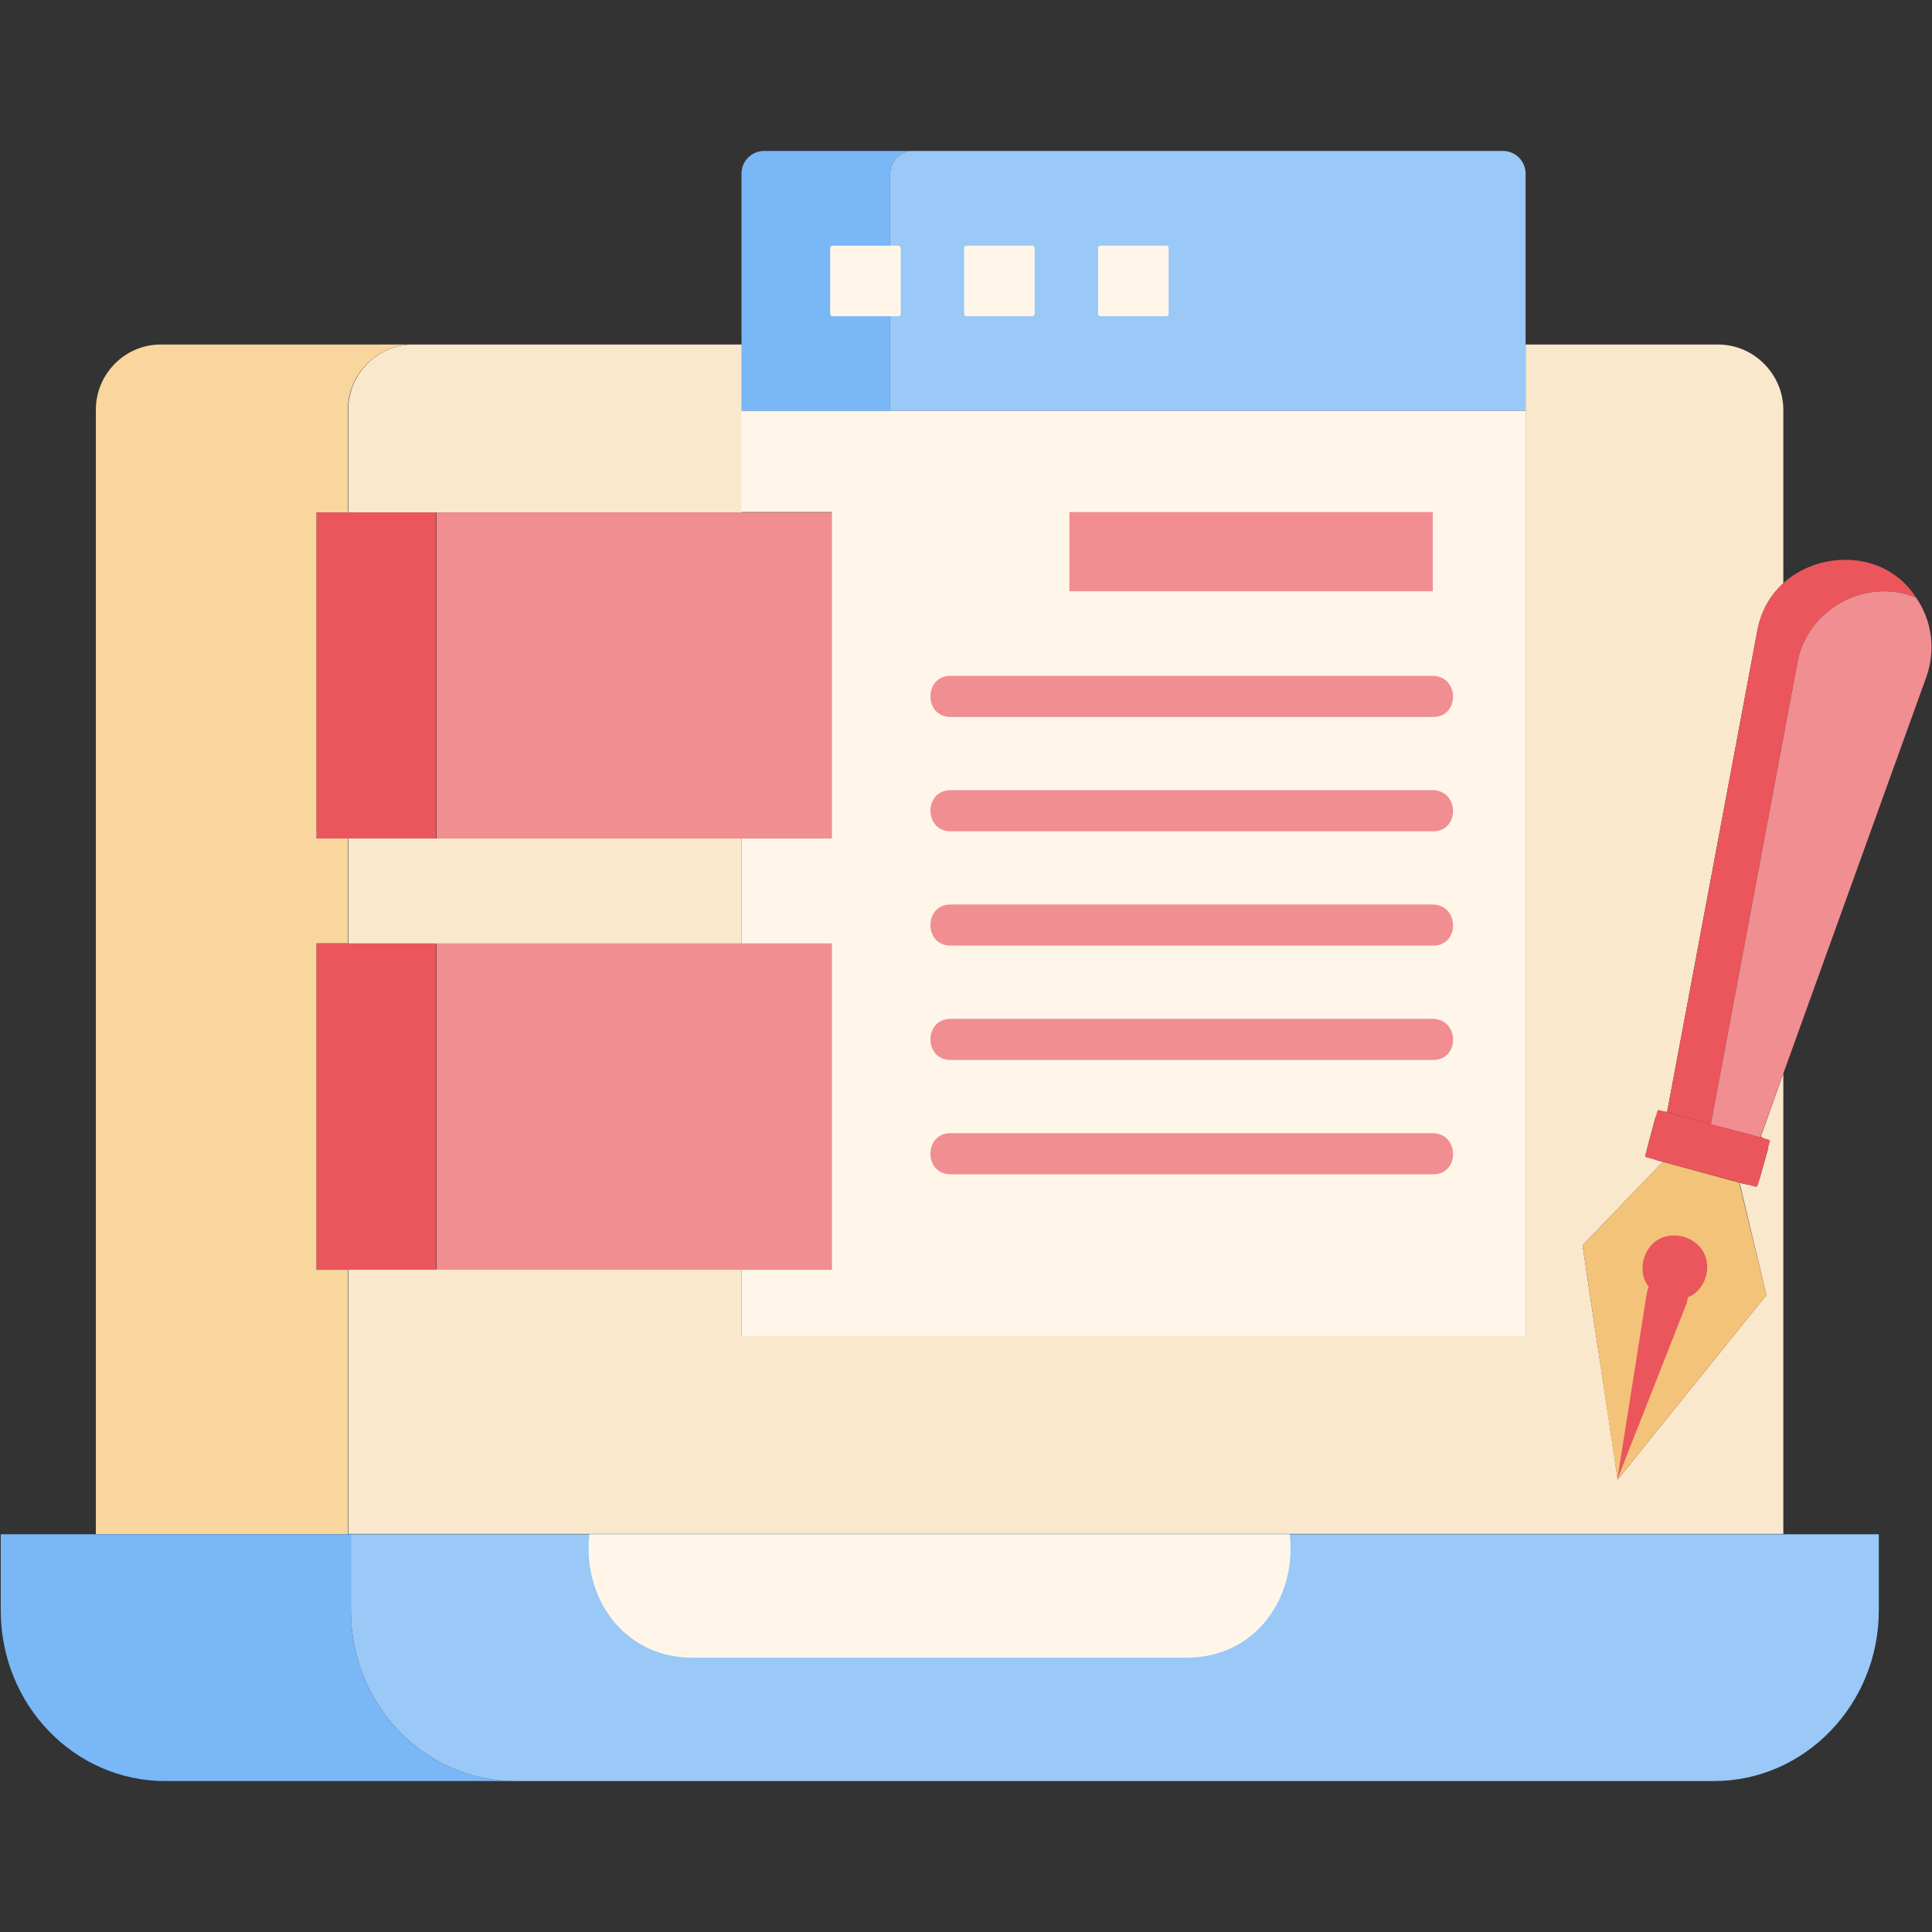 <svg id="Layer_1" enable-background="new 0 0 512 512" viewBox="0 0 512 512" xmlns="http://www.w3.org/2000/svg"><rect x="0" y="0" width="512" height="512" fill="#333333" stroke="none"/><g><path d="m109.5 91.3c-9.5 0-17.3 7.8-17.3 17.3v27.2h-8.3v86.4h8.3v27.8h-8.3v86.5h8.3v70.1h-66.8v-298c0-9.5 7.7-17.3 17.2-17.3z" fill="#f8d69e"/><g fill="#fae8cc"><path d="m92.3 135.8v-27.2c0-9.5 7.7-17.3 17.3-17.3h87v44.5z"/><path d="m92.3 222.2h104.2v27.9h-104.2z"/><path d="m436.6 304c-.8 2.8 2.1 3.4 4.1 3.9l-21.3 22.1c2.4 16.5 6.9 45.6 9.3 62.1 8.6-10.7 31-38.5 39.4-48.9l-7.1-29.8c1.9.6 4.7 1.4 5.4-1.3 0 0 2.1-7.5 2.1-7.5.4-1.4-.5-2.9-1.9-3.3 1.1-3 5-14 6-16.8v122h-380.3v-70.1h104.2v17.6h207.8v-262.7h51c9.6 0 17.3 8 17.3 17.3v46c-3.5 3.3-5.9 7.5-6.9 12.6l-23.9 127.5c-1.4-.4-2.9.4-3.2 1.8z"/></g><path d="m460.9 313.4-20.2-5.5-21.3 22.1c.4 2.4 9.2 62.1 9.3 62.1-.4.5 38.2-47.4 39.4-48.9z" fill="#f3c37a"/><g fill="#ea565b"><path d="m452.1 338.2c-3.1 10.8-19.3 6.4-16.5-4.5 3.1-10.9 19.3-6.5 16.5 4.5z"/><path d="m446.9 345.6-18.3 46.5 7.8-49.3c1.5-7.9 13.1-4.7 10.5 2.8z"/><path d="m465.2 314.5-28.9-7.8c-.3-.1-.4-.3-.3-.6l3.2-11.6c.1-.3.3-.4.6-.3l28.9 7.8c.3.1.4.3.3.6l-3.2 11.6c-.1.2-.4.4-.6.3z"/><path d="m507.8 158.4c-13.1-5.5-29 2.9-31.5 17.4 0 0-22.9 122.1-22.9 122.1l-11.6-3.2 23.9-127.5c3.4-20.3 31.4-25.7 42.1-8.8z"/></g><path d="m510.5 179.4-44 122-13.1-3.5 22.9-122.1c2.5-14.5 18.4-22.9 31.5-17.4 4.1 5.9 5.3 13.7 2.7 21z" fill="#f08e92"/><path d="m136.6 472h-92.8c-24.1 0-43.6-20.2-43.6-45.2v-20.2h92.8v20.2c0 25 19.5 45.2 43.6 45.2z" fill="#79b7f6"/><path d="m497.9 406.6v20.2c0 24.9-19.6 45.2-43.7 45.2h-317.6c-24.1 0-43.6-20.2-43.6-45.2v-20.2z" fill="#9ac8f7"/><path d="m341.8 406.6c1.9 17.1-9.3 32.6-27.1 32.7h-131.4c-17.9-.1-29-15.7-27.1-32.7z" fill="#fff6e9"/><path d="m241.9 40c-3.3 0-6 2.7-6 6v62.9h-39.4v-62.9c0-3.3 2.7-6 6-6z" fill="#79b7f6"/><path d="m404.3 46v62.9h-168.4v-62.9c0-3.3 2.7-6 6-6h156.4c3.3 0 6 2.7 6 6z" fill="#9ac8f7"/><g fill="#fff6e9"><path d="m404.3 108.9v245.2h-207.8v-17.6h23.9v-86.4h-23.9v-27.9h23.9v-86.5h-23.9v-26.8z"/><path d="m238.1 83.8h-17.5c-.3 0-.6-.3-.6-.6v-17.5c0-.3.3-.6.6-.6h17.5c.3 0 .6.3.6.6v17.5c0 .3-.3.6-.6.6z"/><path d="m273.6 83.8h-17.5c-.3 0-.6-.3-.6-.6v-17.5c0-.3.3-.6.6-.6h17.5c.3 0 .6.3.6.6v17.5c0 .3-.3.6-.6.6z"/><path d="m309.1 83.8h-17.5c-.3 0-.6-.3-.6-.6v-17.5c0-.3.3-.6.6-.6h17.5c.3 0 .6.3.6.6v17.5c0 .3-.3.6-.6.6z"/></g><g fill="#ea565b"><path d="m83.9 250h31.7v86.5h-31.7z"/><path d="m83.9 135.8h31.7v86.4h-31.7z"/></g><g fill="#f08e92"><path d="m115.7 250h104.7v86.5h-104.7z"/><path d="m115.7 135.8h104.7v86.4h-104.7z"/></g><path d="m283.4 135.7h96.3v21h-96.3z" fill="#f08e92"/><g><g><path d="m379.8 190h-127.9c-7.1 0-7.1-10.9 0-10.9h127.8c7.1.1 7.2 10.9.1 10.9z" fill="#f08e92"/></g><g><path d="m379.8 220.3h-127.9c-7.1 0-7.1-10.9 0-10.9h127.8c7.1.1 7.2 10.9.1 10.9z" fill="#f08e92"/></g><g><path d="m379.8 250.6h-127.9c-7.1 0-7.1-10.9 0-10.9h127.8c7.1.1 7.2 10.9.1 10.9z" fill="#f08e92"/></g><g><path d="m379.8 280.9h-127.9c-7.1 0-7.1-10.9 0-10.9h127.8c7.1.1 7.2 10.9.1 10.9z" fill="#f08e92"/></g><g><path d="m379.8 311.2h-127.9c-7.1 0-7.1-10.9 0-10.9h127.8c7.1.1 7.2 10.9.1 10.9z" fill="#f08e92"/></g></g></g></svg>